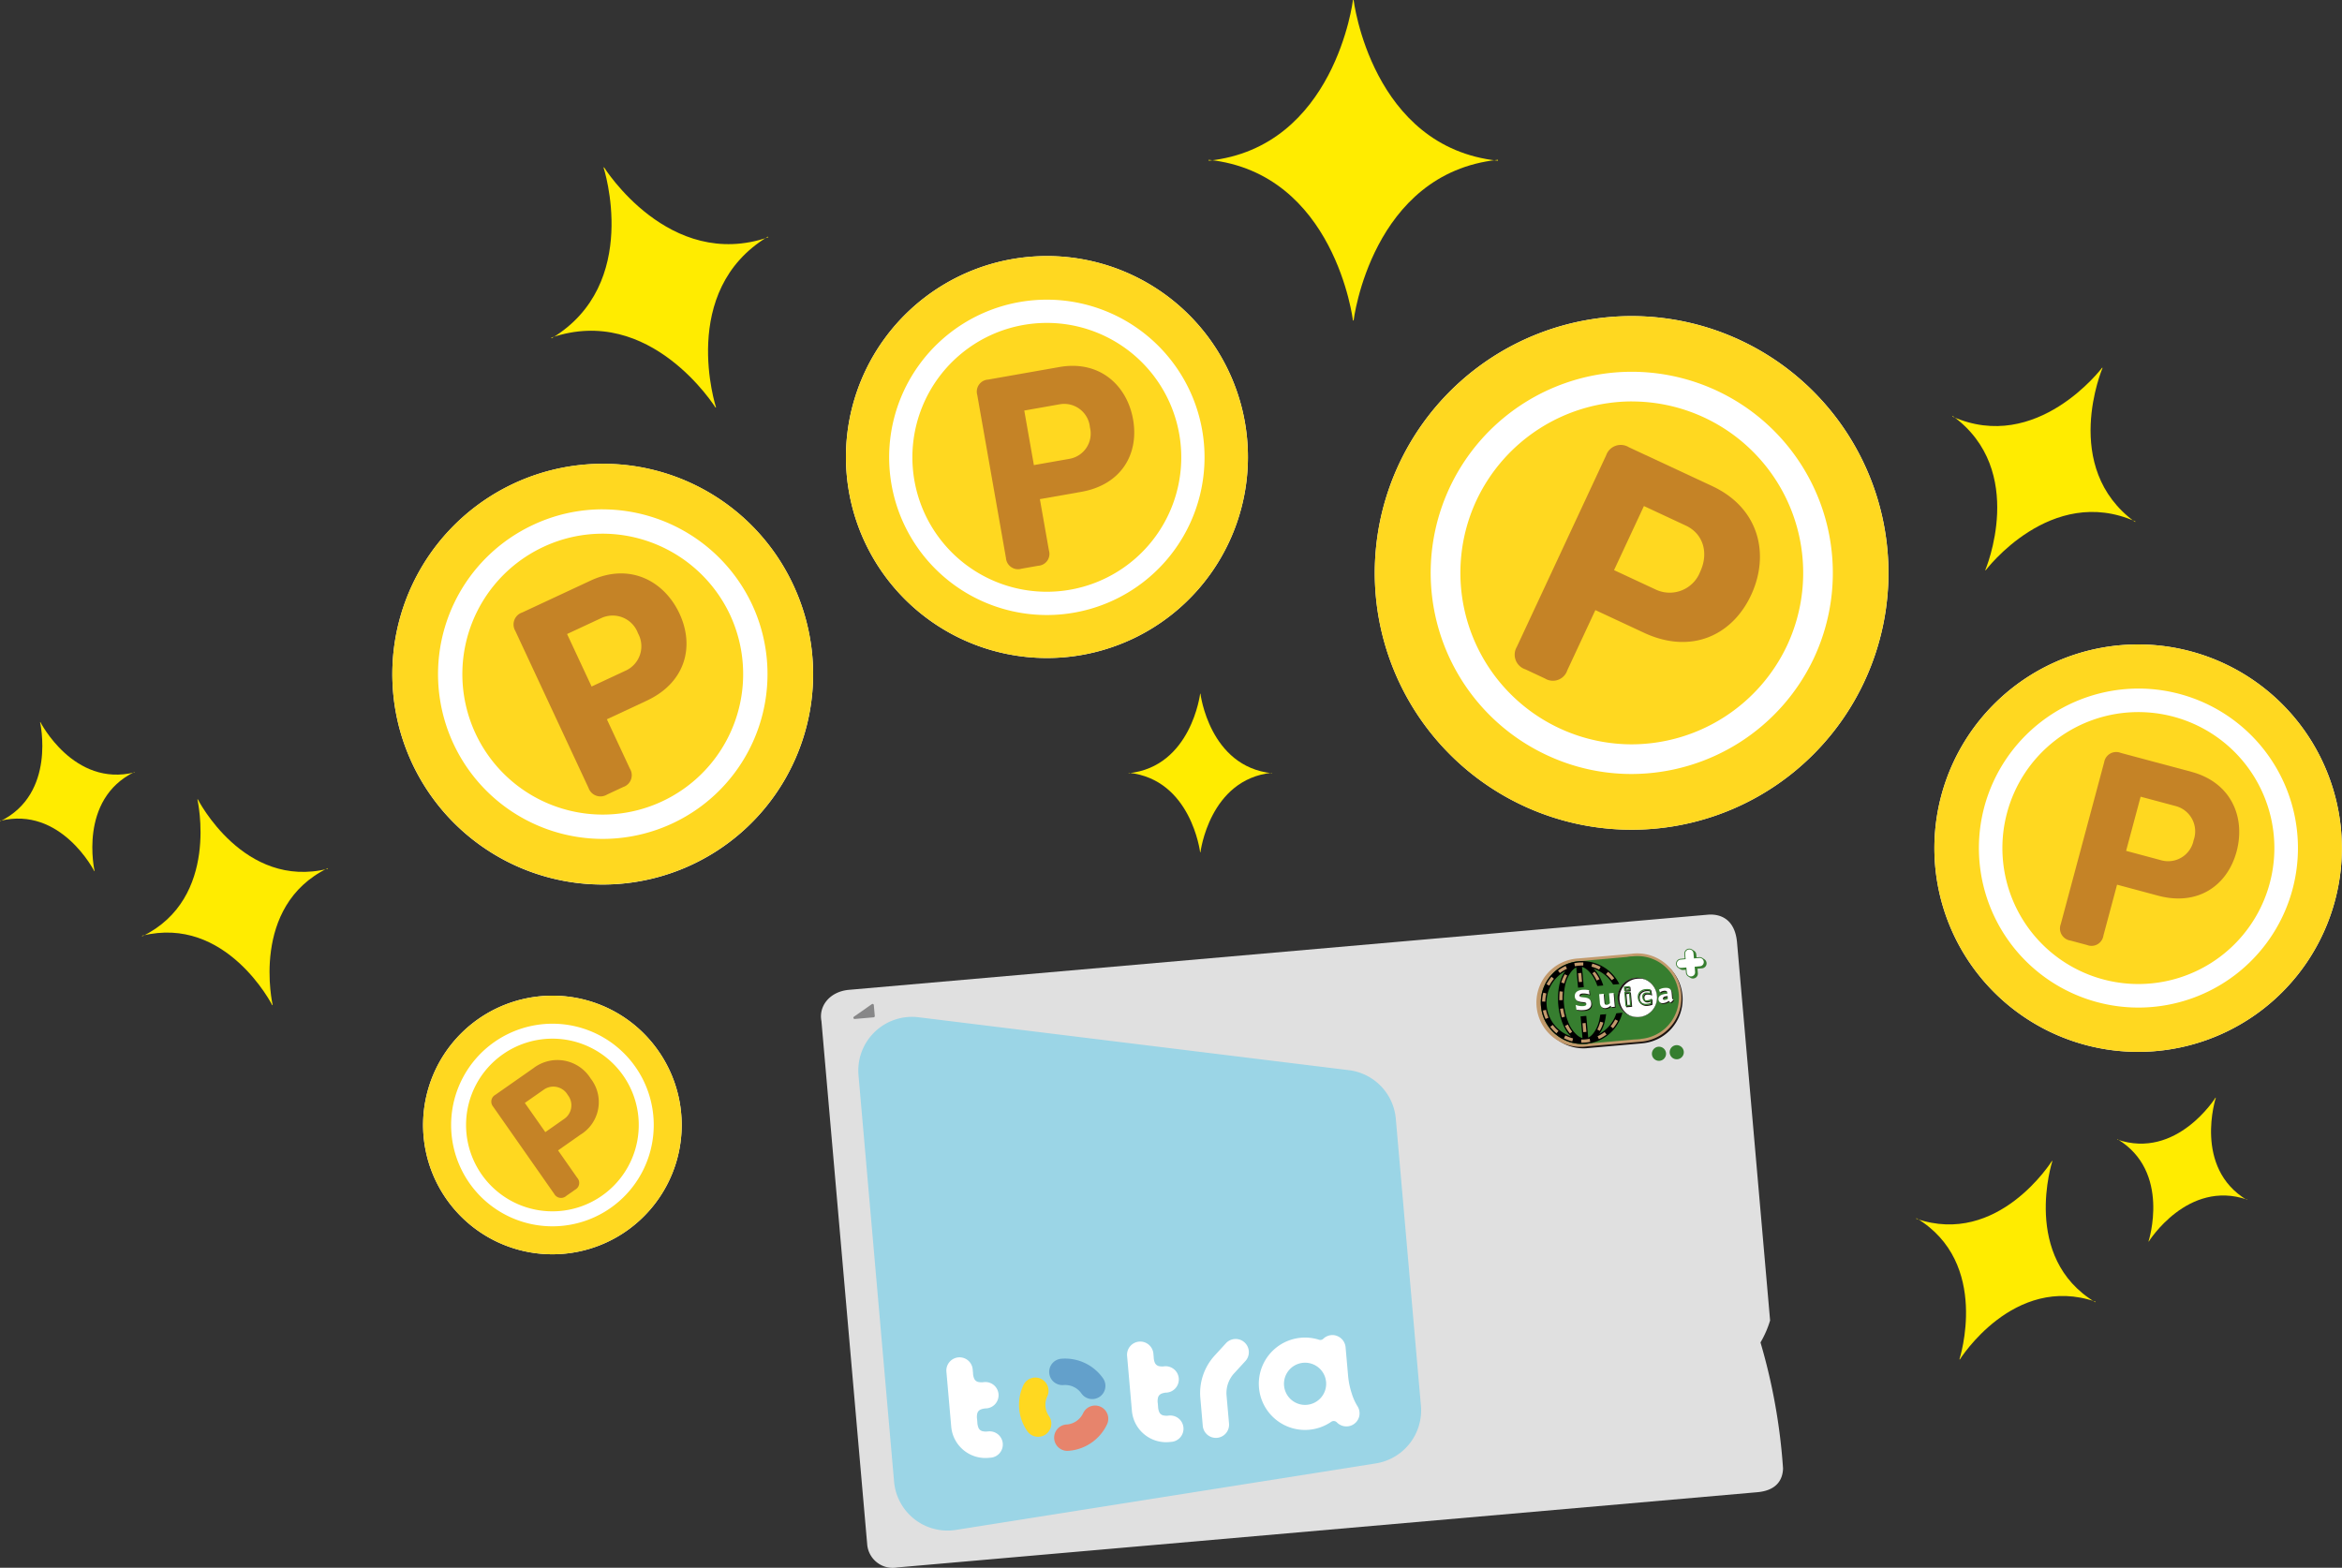 <svg id="グループ_811" data-name="グループ 811" xmlns="http://www.w3.org/2000/svg" width="301.672" height="201.971" viewBox="0 0 301.672 201.971">
  <rect x="0" y="0" width="301.672" height="201.971" fill="#333333" stroke="none"/>
  <path id="パス_6487" data-name="パス 6487" d="M360.735,99.893c16.28,1.711,18.588,20.7,18.588,20.7h.085S381.715,101.6,398,99.893v.118c-16.284-1.714-18.591-20.7-18.591-20.7h-.085s-2.307,18.99-18.588,20.7Z" transform="translate(-205.049 -79.307)" fill="#ffec00"/>
  <g id="グループ_793" data-name="グループ 793" transform="translate(105.75 117.818)">
    <path id="パス_6488" data-name="パス 6488" d="M465.261,173.345a12.937,12.937,0,0,0,1.238-2.834l-4.266-48.772c-.3-3.037-2.253-3.636-3.776-3.5l-110.675,9.683c-2.425.248-3.854,2.089-3.482,4.015l5.9,67.462a3.3,3.3,0,0,0,3.888,2.928l110.753-9.689c2.571-.224,3.285-1.68,3.325-3.067A75.5,75.5,0,0,0,465.261,173.345Z" transform="translate(-344.243 -118.219)" fill="#e0e0e0"/>
    <path id="パス_6489" data-name="パス 6489" d="M418.3,172.665,415.066,135.7a6.911,6.911,0,0,0-6.043-6.258l-55.433-6.816a6.917,6.917,0,0,0-7.733,7.467l4.581,52.35a6.911,6.911,0,0,0,7.969,6.225L412.5,180.1A6.92,6.92,0,0,0,418.3,172.665Z" transform="translate(-341.023 -109.394)" fill="#9bd5e6"/>
    <g id="グループ_789" data-name="グループ 789" transform="translate(92.33 4.392)">
      <g id="グループ_786" data-name="グループ 786">
        <g id="グループ_784" data-name="グループ 784" transform="translate(0 0.605)">
          <g id="グループ_777" data-name="グループ 777" transform="translate(1.572 1.923)">
            <path id="パス_6490" data-name="パス 6490" d="M375.256,128.819a5.68,5.68,0,0,0,4.7,1.989l.027-.006,7.124-.621.024-.006a5.694,5.694,0,0,0,3.57-9.671" transform="translate(-375.256 -120.505)" fill="#1a1311"/>
          </g>
          <path id="パス_6491" data-name="パス 6491" d="M386.819,120.011c-.109.009-.218.024-.324.039l-6.782.593a5.34,5.34,0,0,0,.93,10.64c.133-.012.263-.03.391-.051l6.691-.584v-.006h.024a5.336,5.336,0,1,0-.93-10.631Z" transform="translate(-374.475 -119.626)" fill="#367e2f"/>
          <path id="パス_6492" data-name="パス 6492" d="M381.056,131.863c1.544-.139,6.961-.609,6.961-.609v0l.027,0a5.7,5.7,0,1,0-.993-11.357l-.33.042-6.779.59a5.7,5.7,0,1,0,1.066,11.342Zm-5.571-5.223a4.981,4.981,0,0,1,4.52-5.389l6.788-.593.321-.039a4.971,4.971,0,1,1,.866,9.9h-.027l-6.7.59-.382.051A4.982,4.982,0,0,1,375.485,126.64Z" transform="translate(-374.737 -119.87)" fill="#c29a6c"/>
          <g id="グループ_778" data-name="グループ 778" transform="translate(5.265 0.367)">
            <path id="パス_6493" data-name="パス 6493" d="M384.486,130.633l-7.083.624-.927-10.625,7.08-.635" transform="translate(-376.476 -119.979)" fill="#367e2f"/>
            <path id="パス_6494" data-name="パス 6494" d="M377.233,125.792a5.342,5.342,0,1,1,5.786,4.848A5.336,5.336,0,0,1,377.233,125.792Z" transform="translate(-374.983 -119.991)" fill="#367e2f"/>
          </g>
          <path id="パス_6495" data-name="パス 6495" d="M374.888,126.011a5.34,5.34,0,1,1,5.783,4.847A5.343,5.343,0,0,1,374.888,126.011Z" transform="translate(-374.472 -119.198)" fill="#367e2f"/>
          <path id="パス_6496" data-name="パス 6496" d="M379.74,120.221a5.339,5.339,0,1,0,5.783,4.854A5.339,5.339,0,0,0,379.74,120.221Z" transform="translate(-374.475 -119.2)" fill="#367e2f"/>
          <path id="パス_6497" data-name="パス 6497" d="M379.74,120.221a5.339,5.339,0,1,0,5.783,4.854A5.339,5.339,0,0,0,379.74,120.221Zm-2.492,8.841a4.6,4.6,0,0,1,.784-7.579c-1.223,1.556-.917,4.327-.917,4.327s.179,2.78,1.653,4.1A4.655,4.655,0,0,1,377.249,129.062Zm2.988,1.075h0a2.133,2.133,0,0,1-.724-.427,4.194,4.194,0,0,1-1.075-1.559,8.238,8.238,0,0,1-.427-4.878,4.233,4.233,0,0,1,.787-1.723,2.123,2.123,0,0,1,.639-.548h0Zm.736-.064h0l-.8-9.135h0a2.183,2.183,0,0,1,.724.427,4.245,4.245,0,0,1,1.075,1.559,8.245,8.245,0,0,1,.427,4.881,4.234,4.234,0,0,1-.787,1.723A2.154,2.154,0,0,1,380.973,130.073Zm2.755-1.577a4.608,4.608,0,0,1-1.35,1.1c1.223-1.559.917-4.327.917-4.327s-.179-2.779-1.653-4.1a4.609,4.609,0,0,1,1.52.851,4.6,4.6,0,0,1,.566,6.479Z" transform="translate(-374.475 -119.2)"/>
          <rect id="長方形_154" data-name="長方形 154" width="0.407" height="1.141" transform="matrix(0.996, -0.087, 0.087, 0.996, 5.384, 4.71)" fill="#fff"/>
          <path id="パス_6498" data-name="パス 6498" d="M377.755,121.325a8.826,8.826,0,0,1,.242,1.126l-.4.055a8.308,8.308,0,0,0-.23-1.066Z" transform="translate(-369.407 -116.919)" fill="#fff"/>
          <rect id="長方形_155" data-name="長方形 155" width="0.407" height="1.142" transform="matrix(0.996, -0.087, 0.087, 0.996, 5.573, 6.866)" fill="#fff"/>
          <path id="パス_6499" data-name="パス 6499" d="M377.864,123.212a8.967,8.967,0,0,0,.042-1.151l-.409.018a8.014,8.014,0,0,1-.039,1.087Z" transform="translate(-369.219 -115.427)" fill="#fff"/>
          <g id="グループ_779" data-name="グループ 779" transform="translate(0.561 1.165)">
            <path id="パス_6500" data-name="パス 6500" d="M376.189,120.76l.321.164a4.913,4.913,0,0,0-.384,1.011l-.391-.106A4.555,4.555,0,0,1,376.189,120.76Z" transform="translate(-373.273 -119.23)" fill="#c29a6c"/>
            <path id="パス_6501" data-name="パス 6501" d="M376.584,120.407a5.166,5.166,0,0,0-.987.59l.245.324a4.487,4.487,0,0,1,.911-.545Z" transform="translate(-373.553 -119.946)" fill="#c29a6c"/>
            <path id="パス_6502" data-name="パス 6502" d="M375.7,121.485a8.987,8.987,0,0,0-.042,1.151l.409-.015a8.069,8.069,0,0,1,.039-1.09Z" transform="translate(-373.442 -117.76)" fill="#c29a6c"/>
            <path id="パス_6503" data-name="パス 6503" d="M375.751,120.865a5.009,5.009,0,0,0-.642.966l.36.185a4.774,4.774,0,0,1,.594-.887Z" transform="translate(-374.543 -119.017)" fill="#c29a6c"/>
            <path id="パス_6504" data-name="パス 6504" d="M375.073,121.545a4.938,4.938,0,0,0-.151,1.138l.406.012a4.551,4.551,0,0,1,.142-1.054Z" transform="translate(-374.922 -117.638)" fill="#c29a6c"/>
            <path id="パス_6505" data-name="パス 6505" d="M376.371,120.758a4.515,4.515,0,0,1,.533-.076,4.07,4.07,0,0,1,.542-.018l.012-.409c-.2,0-.394,0-.587.018a5.271,5.271,0,0,0-.581.085Z" transform="translate(-372.15 -120.255)" fill="#c29a6c"/>
            <rect id="長方形_156" data-name="長方形 156" width="0.407" height="1.153" transform="matrix(0.996, -0.087, 0.087, 0.996, 4.635, 1.392)" fill="#c29a6c"/>
            <path id="パス_6506" data-name="パス 6506" d="M377.347,120.649l-.288.215a4.915,4.915,0,0,1,.551.93l.369-.17A4.488,4.488,0,0,0,377.347,120.649Z" transform="translate(-370.589 -119.455)" fill="#c29a6c"/>
            <path id="パス_6507" data-name="パス 6507" d="M377.127,120.308a5.283,5.283,0,0,1,1.072.409l-.185.363a4.7,4.7,0,0,0-.993-.378Z" transform="translate(-370.666 -120.147)" fill="#c29a6c"/>
            <path id="パス_6508" data-name="パス 6508" d="M377.9,120.655a5.105,5.105,0,0,1,.8.839l-.327.242a4.642,4.642,0,0,0-.736-.769Z" transform="translate(-369.408 -119.443)" fill="#c29a6c"/>
            <path id="パス_6509" data-name="パス 6509" d="M376.529,124.046l.288-.218a4.821,4.821,0,0,1-.551-.93l-.37.173A4.49,4.49,0,0,0,376.529,124.046Z" transform="translate(-372.947 -114.893)" fill="#c29a6c"/>
            <path id="パス_6510" data-name="パス 6510" d="M376.924,124.136a5.084,5.084,0,0,1-1.075-.412l.185-.36a4.935,4.935,0,0,0,.993.378Z" transform="translate(-373.042 -113.95)" fill="#c29a6c"/>
            <path id="パス_6511" data-name="パス 6511" d="M375.927,123.392a8.6,8.6,0,0,1-.242-1.126l.4-.054a8.309,8.309,0,0,0,.23,1.066Z" transform="translate(-373.375 -116.288)" fill="#c29a6c"/>
            <path id="パス_6512" data-name="パス 6512" d="M376.066,124a5.1,5.1,0,0,1-.8-.839l.324-.245a4.808,4.808,0,0,0,.739.772Z" transform="translate(-374.222 -114.862)" fill="#c29a6c"/>
            <path id="パス_6513" data-name="パス 6513" d="M375.3,123.45a5.053,5.053,0,0,1-.348-1.093l.4-.082a4.866,4.866,0,0,0,.324,1.011Z" transform="translate(-374.855 -116.158)" fill="#c29a6c"/>
            <path id="パス_6514" data-name="パス 6514" d="M376.585,124.006a4.713,4.713,0,0,0,.584-.018,5.254,5.254,0,0,0,.581-.082l-.079-.4c-.176.033-.357.061-.536.079a5.417,5.417,0,0,1-.542.015Z" transform="translate(-371.55 -113.662)" fill="#c29a6c"/>
            <rect id="長方形_157" data-name="長方形 157" width="0.407" height="1.152" transform="matrix(0.996, -0.087, 0.087, 0.996, 5.199, 7.842)" fill="#c29a6c"/>
            <path id="パス_6515" data-name="パス 6515" d="M377.587,123.954l-.318-.163a4.98,4.98,0,0,0,.379-1.011l.393.106A4.466,4.466,0,0,1,377.587,123.954Z" transform="translate(-370.163 -115.136)" fill="#c29a6c"/>
            <path id="パス_6516" data-name="パス 6516" d="M377.449,124.129a5,5,0,0,0,.987-.587l-.245-.324a4.705,4.705,0,0,1-.911.542Z" transform="translate(-370.14 -114.246)" fill="#c29a6c"/>
            <path id="パス_6517" data-name="パス 6517" d="M378.147,123.829a4.905,4.905,0,0,0,.642-.966l-.36-.182a4.884,4.884,0,0,1-.594.887Z" transform="translate(-369.015 -115.333)" fill="#c29a6c"/>
          </g>
          <rect id="長方形_158" data-name="長方形 158" width="5.797" height="3.712" transform="matrix(0.996, -0.087, 0.087, 0.996, 5.062, 4.431)" fill="#367e2f"/>
          <path id="パス_6518" data-name="パス 6518" d="M378.153,123.668a2.533,2.533,0,1,1,2.743,2.3A2.53,2.53,0,0,1,378.153,123.668Z" transform="translate(-367.83 -117.751)" fill="#fff" stroke="#1a1311" stroke-width="0.031"/>
          <g id="グループ_781" data-name="グループ 781" transform="translate(4.869 4.33)">
            <path id="パス_6519" data-name="パス 6519" d="M378.2,121.689a3.016,3.016,0,0,0,.057.388,2.262,2.262,0,0,0-.914-.13c-.267.021-.394.118-.382.276s.2.188.569.224c.581.055.887.224.933.739s-.267.83-.9.887a3.737,3.737,0,0,1-1-.042c-.03-.239-.058-.445-.1-.624a2.2,2.2,0,0,0,.966.16c.294-.024.427-.106.412-.276-.018-.2-.182-.206-.484-.245a1.83,1.83,0,0,1-.678-.16.692.692,0,0,1-.324-.542c-.042-.481.291-.818.969-.878a3.4,3.4,0,0,1,.866.048A1.457,1.457,0,0,0,378.2,121.689Z" transform="translate(-376.345 -120.986)" fill="#1a1311"/>
            <path id="パス_6520" data-name="パス 6520" d="M377.965,121.705l.091,1.036c.024.251.064.4.315.378a.621.621,0,0,0,.4-.206l-.109-1.269.584-.051.154,1.78-.466.039-.073-.185a1.1,1.1,0,0,1-.639.321.655.655,0,0,1-.554-.191.822.822,0,0,1-.191-.545l-.094-1.057Z" transform="translate(-374.244 -120.706)" fill="#1a1311"/>
            <path id="パス_6521" data-name="パス 6521" d="M381.083,122.438l.03.354a.98.98,0,0,1-.409.139c-.136.012-.209-.045-.221-.167-.015-.182.157-.291.527-.321Zm.521-.382c-.045-.509-.27-.73-.924-.672a1.556,1.556,0,0,0-.711.227l.13.351a1.1,1.1,0,0,1,.527-.209c.279-.024.4.054.418.251l.012.124-.1.009c-.712.061-1.087.3-1.051.709a.514.514,0,0,0,.621.494,1.445,1.445,0,0,0,.718-.294.371.371,0,0,0,.254.209l.339-.36c-.16-.064-.176-.121-.188-.26Z" transform="translate(-369.123 -121.148)" fill="#1a1311"/>
            <g id="グループ_780" data-name="グループ 780" transform="translate(6.313)">
              <path id="パス_6522" data-name="パス 6522" d="M378.45,121.6l.163,1.853.751-.067-.164-1.853Zm.736,1.638-.424.036-.133-1.526.424-.036Z" transform="translate(-378.389 -120.832)" fill="#1a1311"/>
              <path id="パス_6523" data-name="パス 6523" d="M378.43,121.367l.049.554.751-.067-.048-.554Zm.621.339-.424.036-.018-.227.424-.036Z" transform="translate(-378.43 -121.3)" fill="#1a1311"/>
            </g>
            <path id="パス_6524" data-name="パス 6524" d="M380.708,122.716a1.158,1.158,0,0,1-.488.16.4.4,0,0,1-.3-.07.579.579,0,0,1-.064-.66.374.374,0,0,1,.269-.115,1.268,1.268,0,0,1,.527.076l.127.039-.106-.666-.055-.009a1.947,1.947,0,0,0-.566-.039,1.184,1.184,0,0,0-.787.345.957.957,0,0,0-.239.766,1.022,1.022,0,0,0,.345.715,1.12,1.12,0,0,0,.842.227,2.255,2.255,0,0,0,.557-.127l.051-.021.009-.693Zm-.049.506a2.047,2.047,0,0,1-.457.1.977.977,0,0,1-.724-.191.856.856,0,0,1-.288-.606.814.814,0,0,1,.17-.612,1.007,1.007,0,0,1,.708-.321,1.751,1.751,0,0,1,.463.024l.045.294a1.41,1.41,0,0,0-.466-.045.509.509,0,0,0-.49.624.635.635,0,0,0,.194.439.561.561,0,0,0,.421.109,1.322,1.322,0,0,0,.43-.118Z" transform="translate(-370.915 -121.045)" fill="#1a1311"/>
          </g>
          <g id="グループ_783" data-name="グループ 783" transform="translate(4.766 4.218)">
            <path id="パス_6525" data-name="パス 6525" d="M378.161,121.652a3.675,3.675,0,0,0,.06.388,2.336,2.336,0,0,0-.914-.133c-.266.024-.4.121-.382.279s.2.188.566.221c.581.054.89.224.936.742s-.266.83-.9.884a3.521,3.521,0,0,1-1.005-.042,5.461,5.461,0,0,0-.1-.621,2.257,2.257,0,0,0,.969.16c.294-.027.424-.109.409-.279-.015-.194-.182-.206-.481-.242a1.847,1.847,0,0,1-.681-.16.7.7,0,0,1-.324-.542c-.039-.481.291-.818.969-.878a3.4,3.4,0,0,1,.866.048C378.152,121.54,378.158,121.6,378.161,121.652Z" transform="translate(-376.311 -120.949)" fill="#fff"/>
            <path id="パス_6526" data-name="パス 6526" d="M377.932,121.665l.091,1.035c.021.254.064.4.315.382a.643.643,0,0,0,.4-.206l-.112-1.272.584-.048.157,1.777-.469.042-.07-.188a1.081,1.081,0,0,1-.642.321.657.657,0,0,1-.554-.188.842.842,0,0,1-.191-.548l-.091-1.057Z" transform="translate(-374.208 -120.669)" fill="#fff"/>
            <path id="パス_6527" data-name="パス 6527" d="M381.049,122.4l.03.357a1.01,1.01,0,0,1-.409.139c-.133.012-.209-.045-.218-.167-.018-.182.157-.291.524-.324Zm.521-.382c-.045-.509-.269-.727-.923-.669a1.568,1.568,0,0,0-.712.227l.133.348a1.109,1.109,0,0,1,.524-.206c.279-.024.4.055.421.251l.009.121-.1.009c-.712.064-1.084.3-1.051.712a.516.516,0,0,0,.624.494,1.453,1.453,0,0,0,.715-.294.377.377,0,0,0,.257.209l.339-.36c-.16-.067-.176-.121-.188-.263Z" transform="translate(-369.089 -121.111)" fill="#fff"/>
            <g id="グループ_782" data-name="グループ 782" transform="translate(6.316)">
              <path id="パス_6528" data-name="パス 6528" d="M378.417,121.561l.161,1.853.751-.067-.16-1.853Zm.736,1.638-.427.036-.133-1.526.427-.039Z" transform="translate(-378.356 -120.795)" fill="#367e2f"/>
              <path id="パス_6529" data-name="パス 6529" d="M378.4,121.327l.049.554.748-.064-.049-.554Zm.621.339-.424.039-.021-.227.427-.039Z" transform="translate(-378.397 -121.263)" fill="#367e2f"/>
            </g>
            <path id="パス_6530" data-name="パス 6530" d="M380.673,122.679a1.237,1.237,0,0,1-.484.16.4.4,0,0,1-.3-.073.457.457,0,0,1-.133-.327.423.423,0,0,1,.073-.33.366.366,0,0,1,.266-.115,1.327,1.327,0,0,1,.53.073l.127.042-.109-.666-.055-.012a2.03,2.03,0,0,0-.563-.036,1.178,1.178,0,0,0-.79.345.975.975,0,0,0-.239.766,1.035,1.035,0,0,0,.345.715,1.131,1.131,0,0,0,.845.227,2.213,2.213,0,0,0,.554-.13l.052-.018.012-.7Zm-.045.506a2.021,2.021,0,0,1-.46.1.97.97,0,0,1-.724-.188.874.874,0,0,1-.288-.606.825.825,0,0,1,.173-.615,1.006,1.006,0,0,1,.705-.321,1.746,1.746,0,0,1,.463.027l.048.294a1.424,1.424,0,0,0-.466-.045.5.5,0,0,0-.49.624.6.6,0,0,0,.194.436.546.546,0,0,0,.421.112,1.3,1.3,0,0,0,.43-.121Z" transform="translate(-370.881 -121.008)" fill="#367e2f"/>
          </g>
          <path id="パス_6531" data-name="パス 6531" d="M379.62,125.736a2.534,2.534,0,0,1,1.054-4.714,2.708,2.708,0,0,1,.929.079l.015-.006a2.5,2.5,0,0,0-1.166-.173,2.534,2.534,0,0,0-.833,4.829Z" transform="translate(-367.838 -117.757)" fill="#1a1311"/>
        </g>
        <g id="グループ_785" data-name="グループ 785" transform="translate(17.805)">
          <path id="パス_6532" data-name="パス 6532" d="M380.652,121.593a.539.539,0,0,1,.491-.581l.645-.058-.058-.666a.538.538,0,0,1,1.072-.094l.058.666.687-.061a.539.539,0,0,1,.094,1.075l-.687.058.057.666a.538.538,0,1,1-1.072.094l-.057-.666-.645.058A.539.539,0,0,1,380.652,121.593Z" transform="translate(-380.55 -119.6)" fill="#fff"/>
          <path id="パス_6533" data-name="パス 6533" d="M384.253,121.024h0l-.227-.145,0,0a.627.627,0,0,0-.418-.115l-.345.03-.033-.378a.64.64,0,0,0-.288-.478l-.006,0-.257-.163h0a.628.628,0,0,0-.406-.1.641.641,0,0,0-.581.693l.048.563-.542.048a.641.641,0,0,0-.581.693.649.649,0,0,0,.345.512l.221.145h0a.642.642,0,0,0,.385.088l.3-.024.033.378a.633.633,0,0,0,.306.491h0l.23.148.015.009.03.018.006,0a.637.637,0,0,0,.945-.618l-.048-.563.584-.051a.639.639,0,0,0,.279-1.184Zm-.545.917-.687.061.057.666a.538.538,0,1,1-1.072.094l-.057-.666-.645.058a.538.538,0,0,1-.094-1.072l.645-.058-.058-.666a.538.538,0,1,1,1.072-.094l.058.666.687-.061a.538.538,0,1,1,.094,1.072Z" transform="translate(-380.617 -119.67)" fill="#367e2f"/>
          <path id="パス_6534" data-name="パス 6534" d="M381.734,120.063l.027.017,0,0Z" transform="translate(-378.353 -118.873)" fill="#fff"/>
        </g>
      </g>
      <g id="グループ_788" data-name="グループ 788" transform="translate(14.706 12.432)">
        <g id="グループ_787" data-name="グループ 787">
          <path id="パス_6535" data-name="パス 6535" d="M381.336,125.593a.91.91,0,1,1,.827-.984A.909.909,0,0,1,381.336,125.593Z" transform="translate(-378.063 -123.776)" fill="#367e2f"/>
          <path id="パス_6536" data-name="パス 6536" d="M380.584,125.659a.91.91,0,1,1,.824-.984A.912.912,0,0,1,380.584,125.659Z" transform="translate(-379.594 -123.642)" fill="#367e2f"/>
        </g>
      </g>
    </g>
    <path id="パス_6537" data-name="パス 6537" d="M348,122.05l-2.313,1.62a.16.16,0,0,0,.106.291l2.437-.212a.162.162,0,0,0,.145-.176l-.124-1.4A.16.16,0,0,0,348,122.05Z" transform="translate(-341.445 -110.509)" fill="#878788"/>
    <g id="グループ_792" data-name="グループ 792" transform="translate(16.157 54.178)">
      <g id="グループ_791" data-name="グループ 791" transform="translate(0 0.446)">
        <g id="グループ_790" data-name="グループ 790">
          <path id="パス_6538" data-name="パス 6538" d="M355.494,138.082a1.7,1.7,0,0,0-2.262.814,5.949,5.949,0,0,0,.5,5.925,1.7,1.7,0,0,0,1.544.724,1.726,1.726,0,0,0,.824-.3,1.7,1.7,0,0,0,.424-2.365,2.558,2.558,0,0,1-.215-2.537A1.7,1.7,0,0,0,355.494,138.082Z" transform="translate(-343.315 -132.896)" fill="#ffd820"/>
          <path id="パス_6539" data-name="パス 6539" d="M355.8,140.522A2.554,2.554,0,0,1,358.1,141.6a1.7,1.7,0,0,0,1.544.718,1.675,1.675,0,0,0,.824-.3,1.7,1.7,0,0,0,.418-2.365,5.975,5.975,0,0,0-5.383-2.522h0a1.7,1.7,0,0,0,.294,3.388Z" transform="translate(-340.711 -134.531)" fill="#63a0cb"/>
          <path id="パス_6540" data-name="パス 6540" d="M360.109,139.27a1.7,1.7,0,0,0-2.259.821,2.558,2.558,0,0,1-2.086,1.459l-.021,0a1.7,1.7,0,1,0,.285,3.385h.03a5.969,5.969,0,0,0,4.869-3.406A1.7,1.7,0,0,0,360.109,139.27Z" transform="translate(-340.237 -130.481)" fill="#e7846c"/>
          <path id="パス_6541" data-name="パス 6541" d="M362.555,149.049a1.7,1.7,0,0,1-1.841-1.544l-.315-3.612a7.162,7.162,0,0,1,1.847-5.444l1.5-1.638a1.7,1.7,0,0,1,2.5,2.3l-1.5,1.635a3.755,3.755,0,0,0-.969,2.852l.318,3.612A1.7,1.7,0,0,1,362.555,149.049Z" transform="translate(-327.692 -136.26)" fill="#fff"/>
          <path id="パス_6542" data-name="パス 6542" d="M354.945,146.561a1.971,1.971,0,0,1-.751-.033.857.857,0,0,1-.276-.145.8.8,0,0,1-.191-.245,1.965,1.965,0,0,1-.163-.733l-.036-.427h0a1.91,1.91,0,0,1,.033-.751.781.781,0,0,1,.145-.275.8.8,0,0,1,.245-.191,1.9,1.9,0,0,1,.711-.161l.021,0a1.7,1.7,0,1,0-.294-3.385h0a1.925,1.925,0,0,1-.754-.033.737.737,0,0,1-.272-.145.8.8,0,0,1-.194-.245,1.9,1.9,0,0,1-.161-.733l-.039-.424a1.7,1.7,0,1,0-3.385.294l.615,7.028a4.421,4.421,0,0,0,4.787,4.015l.254-.021a1.7,1.7,0,1,0-.3-3.385Z" transform="translate(-349.579 -134.602)" fill="#fff"/>
          <path id="パス_6543" data-name="パス 6543" d="M362.633,145.886a1.91,1.91,0,0,1-.751-.033.78.78,0,0,1-.276-.145.8.8,0,0,1-.191-.245,1.963,1.963,0,0,1-.163-.733l-.036-.424h0a1.908,1.908,0,0,1,.033-.751.753.753,0,0,1,.145-.276.854.854,0,0,1,.245-.194,1.911,1.911,0,0,1,.711-.16h.024a1.7,1.7,0,0,0-.3-3.388h0a1.966,1.966,0,0,1-.751-.03.8.8,0,0,1-.276-.148.853.853,0,0,1-.194-.245,1.947,1.947,0,0,1-.161-.733l-.039-.424a1.7,1.7,0,1,0-3.385.3l.615,7.024a4.425,4.425,0,0,0,4.787,4.018l.254-.024a1.7,1.7,0,1,0-.3-3.385Z" transform="translate(-333.989 -135.965)" fill="#fff"/>
        </g>
      </g>
      <path id="パス_6544" data-name="パス 6544" d="M375.539,145.221a6.977,6.977,0,0,1-.7-1.568,10.188,10.188,0,0,1-.481-2.35l-.315-3.588a1.733,1.733,0,0,0-1.541-1.6,1.7,1.7,0,0,0-1.335.472.549.549,0,0,1-.551.124,5.95,5.95,0,1,0,1.578,10.567.568.568,0,0,1,.73.085,1.618,1.618,0,0,0,.127.121l0-.006a1.7,1.7,0,0,0,2.752-.926A1.742,1.742,0,0,0,375.539,145.221Zm-6.482-.127a2.717,2.717,0,1,1,2.471-2.943A2.721,2.721,0,0,1,369.057,145.094Z" transform="translate(-322.622 -136.113)" fill="#fff"/>
    </g>
  </g>
  <g id="グループ_796" data-name="グループ 796" transform="translate(50.545 59.747)">
    <g id="グループ_794" data-name="グループ 794">
      <path id="パス_6545" data-name="パス 6545" d="M350.116,145.72a22.688,22.688,0,0,1-20.492-13.05,22.6,22.6,0,0,1,20.456-32.143,22.688,22.688,0,0,1,20.492,13.05,22.6,22.6,0,0,1-20.456,32.143Z" transform="translate(-322.999 -96.025)" fill="#ffd820"/>
      <path id="パス_6546" data-name="パス 6546" d="M353.094,108.045h0A18.167,18.167,0,0,1,369.5,118.494a18.1,18.1,0,0,1-16.374,25.739,18.092,18.092,0,0,1-7.663-34.487,17.924,17.924,0,0,1,7.63-1.7m0-9a27.1,27.1,0,1,0,24.57,15.648,27.009,27.009,0,0,0-24.57-15.648Z" transform="translate(-326.01 -99.04)" fill="#fff"/>
      <path id="パス_6547" data-name="パス 6547" d="M353.094,104.911h0a21.314,21.314,0,0,1,19.248,12.26,21.229,21.229,0,0,1-19.214,30.193,21.223,21.223,0,0,1-8.987-40.457,21.038,21.038,0,0,1,8.953-2m0-5.871a27.1,27.1,0,1,0,24.57,15.648,27.009,27.009,0,0,0-24.57-15.648Z" transform="translate(-326.01 -99.04)" fill="#ffd820"/>
    </g>
    <g id="グループ_795" data-name="グループ 795" transform="translate(15.615 14.125)">
      <path id="パス_6548" data-name="パス 6548" d="M352.531,108.88c1.98,4.254.763,8.9-4.23,11.224l-5.123,2.392,2.967,6.364a1.6,1.6,0,0,1-.86,2.359l-2.077.969a1.625,1.625,0,0,1-2.389-.842l-9.435-20.235a1.626,1.626,0,0,1,.89-2.374l8.811-4.109C346.109,102.285,350.56,104.656,352.531,108.88Zm-5.347,2.531a3.472,3.472,0,0,0-4.708-1.962l-4.424,2.062,3.158,6.764,4.421-2.062A3.45,3.45,0,0,0,347.184,111.411Z" transform="translate(-331.167 -103.705)" fill="#c58326"/>
    </g>
  </g>
  <g id="グループ_799" data-name="グループ 799" transform="translate(54.495 128.272)">
    <g id="グループ_797" data-name="グループ 797">
      <path id="パス_6549" data-name="パス 6549" d="M342.126,150.363a13.9,13.9,0,1,1,7.951-2.513A13.908,13.908,0,0,1,342.126,150.363Z" transform="translate(-325.456 -119.819)" fill="#ffd820"/>
      <path id="パス_6550" data-name="パス 6550" d="M343.957,127.207h0a11.122,11.122,0,1,1-6.364,2.013,11.144,11.144,0,0,1,6.364-2.013m0-5.535a16.656,16.656,0,1,0,13.658,7.1,16.579,16.579,0,0,0-13.658-7.1Z" transform="translate(-327.314 -121.672)" fill="#fff"/>
      <path id="パス_6551" data-name="パス 6551" d="M343.957,125.281h0a13.05,13.05,0,1,1-7.467,2.362,13.07,13.07,0,0,1,7.467-2.362m0-3.609a16.656,16.656,0,1,0,13.658,7.1,16.579,16.579,0,0,0-13.658-7.1Z" transform="translate(-327.314 -121.672)" fill="#ffd820"/>
    </g>
    <g id="グループ_798" data-name="グループ 798" transform="translate(8.79 8.278)">
      <path id="パス_6552" data-name="パス 6552" d="M343.023,126.807a4.918,4.918,0,0,1-1.359,7.249l-2.849,2,2.477,3.54a.981.981,0,0,1-.267,1.517l-1.154.808a1,1,0,0,1-1.541-.251l-7.872-11.245a1,1,0,0,1,.288-1.532l4.9-3.43A5.057,5.057,0,0,1,343.023,126.807Zm-2.964,2.1a2.136,2.136,0,0,0-3.061-.687l-2.462,1.72,2.64,3.764,2.456-1.723A2.122,2.122,0,0,0,340.059,128.912Z" transform="translate(-330.218 -124.406)" fill="#c58326"/>
    </g>
  </g>
  <g id="グループ_802" data-name="グループ 802" transform="translate(108.908 32.988)">
    <g id="グループ_800" data-name="グループ 800">
      <path id="パス_6553" data-name="パス 6553" d="M368.287,134.843a21.609,21.609,0,0,1-3.721-42.889,22.071,22.071,0,0,1,3.779-.33,21.607,21.607,0,0,1,3.724,42.886A22.108,22.108,0,0,1,368.287,134.843Z" transform="translate(-342.403 -87.318)" fill="#ffd820"/>
      <path id="パス_6554" data-name="パス 6554" d="M371.229,98.813h0a17.317,17.317,0,1,1-3.034.266,17.678,17.678,0,0,1,3.034-.266m0-8.611a26.273,26.273,0,0,0-4.53.4,25.89,25.89,0,1,0,4.53-.4Z" transform="translate(-345.285 -90.202)" fill="#fff"/>
      <path id="パス_6555" data-name="パス 6555" d="M371.229,95.819h0a20.313,20.313,0,1,1-3.555.312,20.25,20.25,0,0,1,3.555-.312m0-5.617a26.273,26.273,0,0,0-4.53.4,25.89,25.89,0,1,0,4.53-.4Z" transform="translate(-345.285 -90.202)" fill="#ffd820"/>
    </g>
    <g id="グループ_801" data-name="グループ 801" transform="translate(16.927 14.142)">
      <path id="パス_6556" data-name="パス 6556" d="M370.993,101.783c.781,4.421-1.493,8.411-6.679,9.323l-5.326.939,1.166,6.616a1.529,1.529,0,0,1-1.375,1.965l-2.159.382a1.558,1.558,0,0,1-2-1.372l-3.7-21.022a1.552,1.552,0,0,1,1.408-1.971l9.156-1.614C366.7,94.107,370.224,97.4,370.993,101.783Zm-5.559,1.017a3.324,3.324,0,0,0-3.866-2.979l-4.59.811,1.238,7.027,4.59-.808A3.3,3.3,0,0,0,365.434,102.8Z" transform="translate(-350.876 -94.873)" fill="#c58326"/>
    </g>
  </g>
  <g id="グループ_805" data-name="グループ 805" transform="translate(177.113 40.727)">
    <g id="グループ_803" data-name="グループ 803">
      <path id="パス_6557" data-name="パス 6557" d="M397.188,149.736A27.585,27.585,0,0,1,372.221,110.5a27.7,27.7,0,0,1,25.013-15.929,27.59,27.59,0,0,1,24.97,39.234A27.7,27.7,0,0,1,397.188,149.736Z" transform="translate(-364.136 -89.078)" fill="#ffd820"/>
      <path id="パス_6558" data-name="パス 6558" d="M400.909,103.749h0A22.086,22.086,0,0,1,420.9,135.165a22.184,22.184,0,0,1-20.032,12.756A22.094,22.094,0,0,1,380.877,116.5a22.184,22.184,0,0,1,20.032-12.756m0-10.991a33.083,33.083,0,1,0,13.955,3.106,33.068,33.068,0,0,0-13.955-3.106Z" transform="translate(-367.812 -92.758)" fill="#fff"/>
      <path id="パス_6559" data-name="パス 6559" d="M400.909,99.925h0a25.911,25.911,0,0,1,23.453,36.854,26.015,26.015,0,0,1-23.5,14.963,25.647,25.647,0,0,1-10.924-2.434,25.906,25.906,0,0,1,10.967-49.383m0-7.167a33.083,33.083,0,1,0,13.955,3.106,33.068,33.068,0,0,0-13.955-3.106Z" transform="translate(-367.812 -92.758)" fill="#ffd820"/>
    </g>
    <g id="グループ_804" data-name="グループ 804" transform="translate(18.004 16.614)">
      <path id="パス_6560" data-name="パス 6560" d="M404.2,117.562c-2.416,5.19-7.715,7.7-13.807,4.854L384.14,119.5l-3.618,7.763a1.95,1.95,0,0,1-2.876,1.048l-2.531-1.184a1.981,1.981,0,0,1-1.09-2.895l11.509-24.683a1.985,1.985,0,0,1,2.919-1.029l10.746,5.011C405.328,106.4,406.6,112.412,404.2,117.562Zm-6.558-3.01c1.108-2.368.433-4.872-1.856-5.941l-5.392-2.516-3.848,8.257,5.4,2.516A4.207,4.207,0,0,0,397.641,114.553Z" transform="translate(-373.758 -98.245)" fill="#c58326"/>
    </g>
  </g>
  <g id="グループ_808" data-name="グループ 808" transform="translate(249.21 83.022)">
    <g id="グループ_806" data-name="グループ 806">
      <path id="パス_6561" data-name="パス 6561" d="M414.951,151.911a21.87,21.87,0,1,1,21.1-16.214A22.05,22.05,0,0,1,414.951,151.911Z" transform="translate(-388.702 -103.809)" fill="#ffd820"/>
      <path id="パス_6562" data-name="パス 6562" d="M417.839,115.441h0a17.516,17.516,0,1,1-16.9,12.983,17.494,17.494,0,0,1,16.9-12.983m0-8.714a26.243,26.243,0,1,0,6.8.9,26.238,26.238,0,0,0-6.8-.9Z" transform="translate(-391.624 -106.727)" fill="#fff"/>
      <path id="パス_6563" data-name="パス 6563" d="M417.839,112.41h0a20.548,20.548,0,1,1-19.823,15.23,20.589,20.589,0,0,1,19.823-15.23m0-5.683a26.243,26.243,0,1,0,6.8.9,26.238,26.238,0,0,0-6.8-.9Z" transform="translate(-391.624 -106.727)" fill="#ffd820"/>
    </g>
    <g id="グループ_807" data-name="グループ 807" transform="translate(16.151 13.873)">
      <path id="パス_6564" data-name="パス 6564" d="M419.694,124.1c-1.178,4.387-4.969,7.073-10.113,5.7l-5.286-1.417-1.759,6.561a1.547,1.547,0,0,1-2.1,1.214l-2.144-.575a1.575,1.575,0,0,1-1.251-2.11l5.592-20.861a1.573,1.573,0,0,1,2.138-1.205l9.086,2.434C419.037,115.221,420.857,119.742,419.694,124.1Zm-5.538-1.444a3.365,3.365,0,0,0-2.265-4.387l-4.56-1.22-1.871,6.976,4.557,1.223A3.341,3.341,0,0,0,414.156,122.651Z" transform="translate(-396.958 -111.309)" fill="#c58326"/>
    </g>
  </g>
  <g id="グループ_809" data-name="グループ 809" transform="translate(0 93.02)">
    <path id="パス_6565" data-name="パス 6565" d="M326.641,116.454c-7.282,3.552-5.138,12.771-5.138,12.771l-.039.015s-4.287-8.441-12.147-6.479l.018.051c7.282-3.549,5.141-12.771,5.141-12.771l.039-.012s4.287,8.438,12.148,6.479Z" transform="translate(-309.316 -110.029)" fill="#ffec00"/>
    <path id="パス_6566" data-name="パス 6566" d="M339.277,122.187c-10.049,4.9-7.094,17.628-7.094,17.628l-.055.021s-5.916-11.651-16.768-8.944l.027.073c10.052-4.9,7.1-17.628,7.1-17.628l.054-.021s5.916,11.651,16.765,8.944Z" transform="translate(-297.06 -103.364)" fill="#ffec00"/>
  </g>
  <path id="パス_6567" data-name="パス 6567" d="M357.334,119.008c8.057.848,9.2,10.243,9.2,10.243h.042s1.142-9.4,9.2-10.243v.058c-8.057-.848-9.2-10.243-9.2-10.243h-.042s-1.142,9.4-9.2,10.243Z" transform="translate(-211.946 -19.455)" fill="#ffec00"/>
  <g id="グループ_810" data-name="グループ 810" transform="translate(246.831 141.407)">
    <path id="パス_6568" data-name="パス 6568" d="M399.411,131.354c6.946,4.172,4.009,13.171,4.009,13.171l.036.018s5.008-8.033,12.665-5.4l-.024.051c-6.943-4.172-4.006-13.171-4.006-13.171l-.039-.018s-5.005,8.033-12.665,5.4Z" transform="translate(-373.502 -126.01)" fill="#ffec00"/>
    <path id="パス_6569" data-name="パス 6569" d="M390.871,136.08c9.583,5.759,5.529,18.179,5.529,18.179l.054.024s6.909-11.088,17.482-7.448l-.033.073c-9.586-5.759-5.532-18.182-5.532-18.182l-.052-.024s-6.909,11.091-17.482,7.448Z" transform="translate(-390.838 -120.553)" fill="#ffec00"/>
  </g>
  <path id="パス_6570" data-name="パス 6570" d="M392.418,101.174c9.659,7.015,4.193,19.85,4.193,19.85l.051.03s8.381-11.151,19.287-6.295l-.042.073c-9.659-7.018-4.191-19.85-4.191-19.85l-.054-.03s-8.381,11.151-19.287,6.295Z" transform="translate(-140.888 -47.582)" fill="#ffec00"/>
  <path id="パス_6571" data-name="パス 6571" d="M332.769,108.366c12.792-4.405,21.155,9.014,21.155,9.014l.064-.03s-4.9-15.03,6.691-22l.042.085c-12.8,4.405-21.155-9.011-21.155-9.011l-.064.027s4.905,15.03-6.694,22Z" transform="translate(-261.758 -64.869)" fill="#ffec00"/>
</svg>
